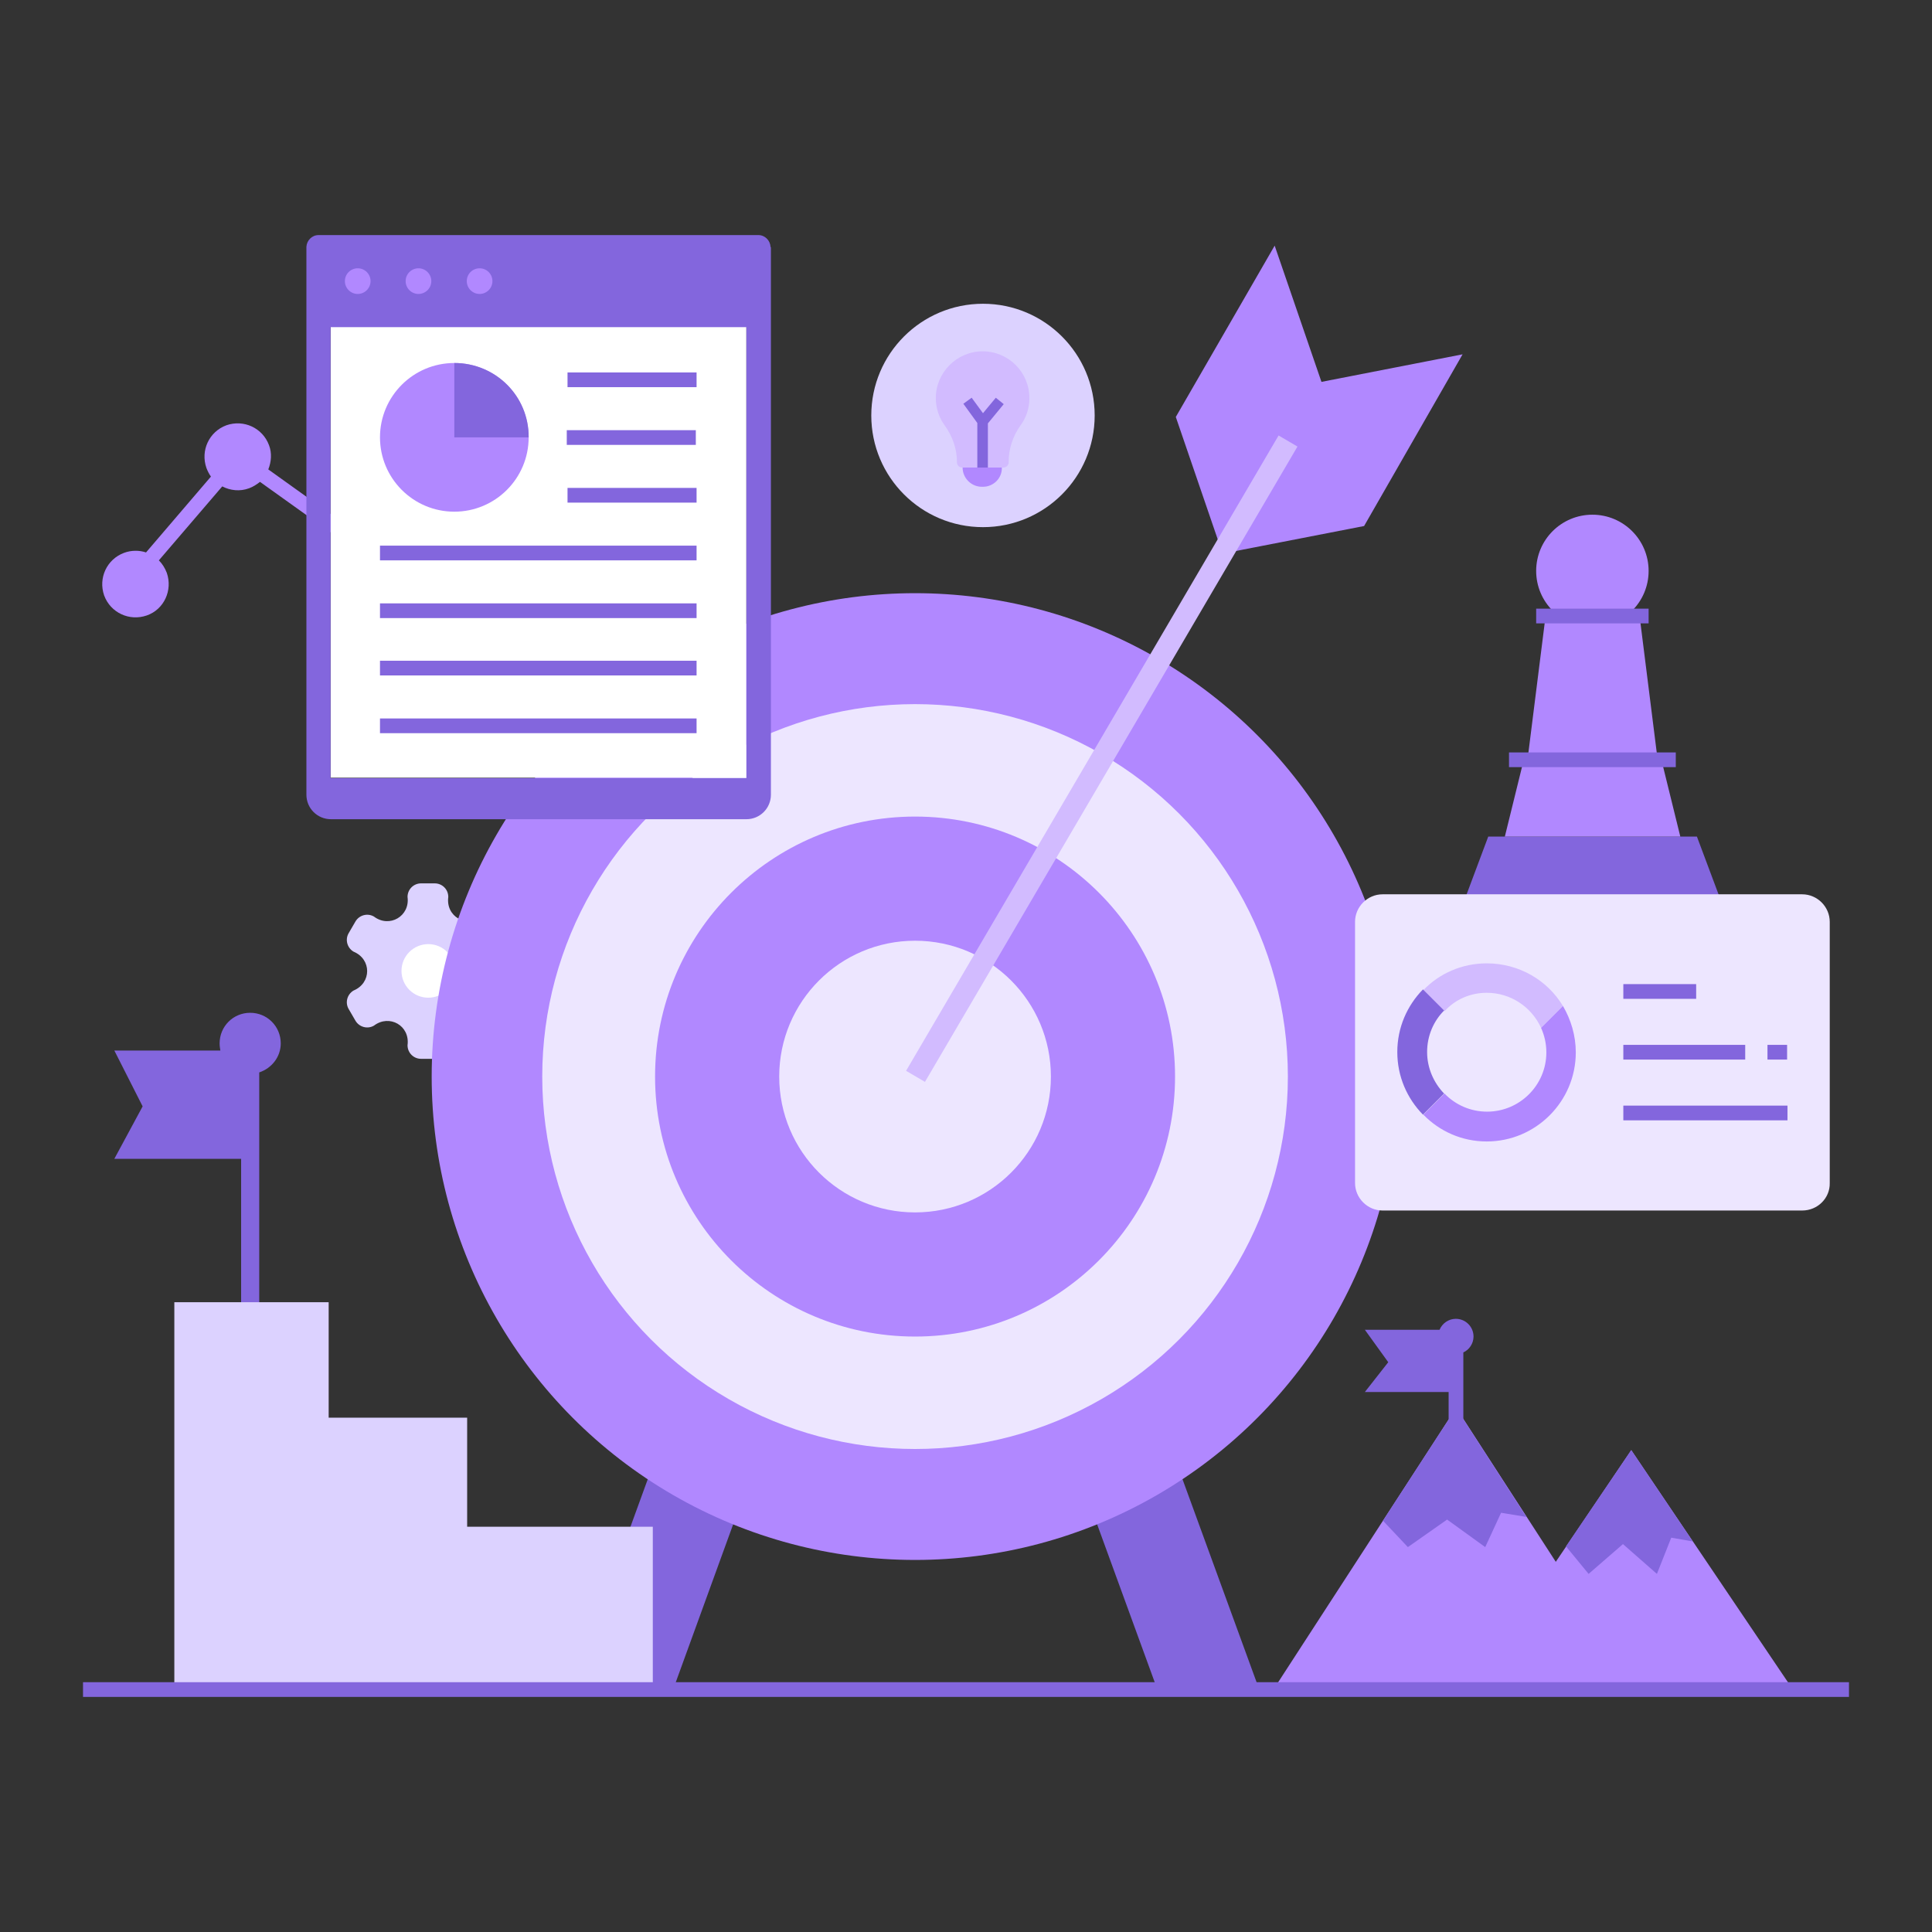 <?xml version="1.0" encoding="UTF-8"?> <svg xmlns="http://www.w3.org/2000/svg" id="Layer_1" viewBox="0 0 512 512"><rect x="0" y="0" width="512" height="512" fill="#333333" stroke="none"/><g><g><g><path id="XMLID_2_" d="m134.4 247.3-1.8-3.1c-1-1.7-3.2-2.3-4.9-1.3-4.1 3.1-9.6 0-8.9-5.2 0-2-1.6-3.6-3.6-3.6h-3.6c-2 0-3.6 1.6-3.6 3.6.7 5.1-4.8 8.3-8.9 5.2-1.7-1-3.9-.4-4.9 1.3l-1.8 3.1c-1 1.7-.4 3.9 1.3 4.9 4.8 2 4.8 8.3 0 10.3-1.7 1-2.3 3.2-1.3 4.9l1.8 3.1c1 1.7 3.2 2.3 4.9 1.3 4.1-3.1 9.6 0 8.9 5.2 0 2 1.6 3.6 3.6 3.6h3.6c2 0 3.6-1.6 3.6-3.6-.7-5.1 4.8-8.3 8.9-5.2 1.7 1 3.9.4 4.9-1.3l1.8-3.1c1-1.7.4-3.9-1.3-4.9-4.8-2-4.8-8.3 0-10.3 1.7-1 2.2-3.2 1.3-4.9z" fill="#dcd2ff"></path><circle id="XMLID_1_" cx="113.5" cy="257.3" fill="#fff" r="7.1"></circle></g><g><g fill="#8366dd"><path d="m301 358.1-23.8 8.7 29.5 80.9h27z"></path><path d="m184 358.1-32.6 89.6h27l29.4-80.9z"></path></g><g><ellipse cx="242.5" cy="285.3" fill="#b188ff" rx="128.1" ry="128.1"></ellipse><ellipse cx="242.5" cy="285.3" fill="#ede6ff" rx="98.8" ry="98.7"></ellipse><ellipse cx="242.5" cy="285.3" fill="#b188ff" rx="68.9" ry="68.9"></ellipse><ellipse cx="242.5" cy="285.3" fill="#ede6ff" rx="36" ry="36"></ellipse></g></g><g><path d="m387.6 93.9-37.4 7.3-12.4-36.1-26.2 45.4 12.4 36.2 37.5-7.3z" fill="#b188ff"></path><path d="m194.3 198.2h195.1v5.8h-195.1z" fill="#d2bbff" transform="matrix(.506 -.863 .863 .506 -29.245 351.169)"></path></g><g><path d="m192.9 158.6-46.5-41.2c1.2-2.2 1.5-4.8.6-7.3-1.7-4.6-6.7-6.9-11.3-5.3s-6.9 6.7-5.3 11.3c.2.5.4 1.1.7 1.5l-29.7 28.5-30.3-21.7c.8-2 1-4.3.2-6.4-1.7-4.6-6.7-6.9-11.3-5.3-4.6 1.7-6.9 6.7-5.3 11.3.3.8.7 1.6 1.2 2.3l-17.2 20.1c-1.8-.6-3.9-.6-5.8.1-4.6 1.7-6.9 6.7-5.3 11.3 1.7 4.6 6.7 6.9 11.3 5.3s6.9-6.7 5.3-11.3c-.5-1.3-1.2-2.4-2.1-3.3l16.8-19.6c2.1 1.1 4.7 1.4 7.1.5 1.1-.4 2-1 2.9-1.7l31.6 22.6c.8.5 1.8.5 2.5-.2l30.9-29.6c2.3 1.5 5.2 1.9 7.9.9.8-.3 1.5-.7 2.1-1.1l46.5 41.2z" fill="#b188ff"></path><g><g><path d="m87.6 72.4h110.2v133.7h-110.2z" fill="#fff"></path><g><g><g fill="#8366dd"><path d="m150.4 129.3h34.2v3.9h-34.2z"></path><path d="m150.2 114h34.2v3.9h-34.2z"></path><path d="m150.4 98.7h34.2v3.9h-34.2z"></path></g><g><ellipse cx="120.4" cy="115.9" fill="#b188ff" rx="19.7" ry="19.7"></ellipse><path d="m120.4 96.2v19.7h19.7c.1-10.9-8.7-19.7-19.7-19.7z" fill="#8366dd"></path></g></g><g fill="#8366dd"><path d="m100.7 144.6h83.9v3.9h-83.9z"></path><path d="m100.7 159.9h83.9v3.9h-83.9z"></path><path d="m100.7 175.1h83.9v3.9h-83.9z"></path><path d="m100.7 190.4h83.9v3.9h-83.9z"></path></g></g></g><path d="m204.2 65.4c-.1-1.7-1.5-3.1-3.2-3.1h-116.6c-1.7 0-3.1 1.4-3.2 3.1v.2 145c0 3.6 2.9 6.5 6.5 6.5h110.1c3.6 0 6.5-2.9 6.5-6.5v-145zm-6.5 140.8h-110.1v-119.5h110.2v119.5z" fill="#8366dd"></path><g fill="#b188ff"><circle cx="94.8" cy="74.5" r="3.4"></circle><circle cx="110.9" cy="74.5" r="3.4"></circle><circle cx="127.1" cy="74.5" r="3.4"></circle></g></g></g></g><g><path d="m74.4 276.5c0-4.5-3.6-8.1-8.1-8.1s-8.1 3.6-8.1 8.1c0 .7.1 1.3.2 1.9h-28.1l7.5 14.8-7.5 13.9h33.6v68.6h4.8v-91.5c3.3-1.1 5.7-4.1 5.7-7.7z" fill="#8366dd"></path><path d="m87.1 345.1v30.6h36.7v28.9h49.2v43.1h-126.8v-102.6z" fill="#dcd2ff"></path></g><g><g><g><path d="m449.7 221.7h-55.3l-7.6 20.3h70.5z" fill="#8366dd"></path><path d="m440.3 201.4h-36.5l-5 20.3h46.5z" fill="#b188ff"></path><path d="m434.5 163.2h-24.9l-4.8 38.2h34.5z" fill="#b188ff"></path><path d="m399.9 199.4h44.2v3.9h-44.2z" fill="#8366dd"></path></g><g><ellipse cx="422" cy="151.3" fill="#b188ff" rx="14.9" ry="14.9"></ellipse><path d="m407.1 161.3h29.8v3.9h-29.8z" fill="#8366dd"></path></g></g><g><path d="m477.6 320.8h-111.2c-4 0-7.3-3.3-7.3-7.3v-69.2c0-4 3.3-7.3 7.3-7.3h111.2c4 0 7.3 3.3 7.3 7.3v69.2c.1 4-3.2 7.3-7.3 7.3z" fill="#ede6ff"></path><g><g><path d="m394 263.1c6.4 0 11.9 3.8 14.4 9.3l5.8-5.8c-4.1-6.8-11.6-11.3-20.2-11.3-6.6 0-12.6 2.7-16.8 7.1l5.6 5.6c2.8-3.1 6.8-4.9 11.2-4.9z" fill="#d2bbff"></path><path d="m408.4 272.4c.9 2 1.4 4.2 1.4 6.5 0 8.7-7.1 15.7-15.7 15.7-4.4 0-8.4-1.8-11.3-4.8l-5.6 5.6c4.3 4.4 10.2 7.1 16.8 7.1 13 0 23.6-10.6 23.6-23.6 0-4.5-1.3-8.7-3.4-12.3z" fill="#b188ff"></path><path d="m378.2 278.8c0-4.3 1.7-8.2 4.5-11l-5.6-5.6c-4.2 4.3-6.8 10.1-6.8 16.6s2.6 12.3 6.8 16.6l5.6-5.6c-2.7-2.8-4.5-6.7-4.5-11z" fill="#8366dd"></path></g><g fill="#8366dd"><path d="m430.2 260.8h19.3v3.9h-19.3z"></path><path d="m468.4 276.9h5.2v3.9h-5.2z"></path><path d="m430.2 276.9h32.3v3.9h-32.3z"></path><path d="m430.2 293h43.5v3.9h-43.5z"></path></g></g></g></g><g><g><g><path d="m432.3 384.3-20 29.6-26.4-40.8-48.4 74.6h51.9 44.8 40.9z" fill="#b188ff"></path><path d="m432.3 384.3-17.3 25.5 6 7.3 9.1-7.9 9 7.9 3.8-9.6 5.7 1z" fill="#8366dd"></path></g></g><path d="m387.8 376.1v-17.7c1.6-.7 2.7-2.4 2.7-4.2 0-2.6-2.1-4.7-4.7-4.7-1.9 0-3.6 1.2-4.3 2.9h-19.8l6.2 8.6-6.2 7.9h22.2v7.3l-17.4 26.8 6.6 7 10.4-7.3 10.1 7.3 4.2-9.1 6.7 1.1z" fill="#8366dd"></path></g><path d="m22 445.8h468v3.9h-468z" fill="#8366dd"></path><g><circle cx="260.5" cy="110.1" fill="#dcd2ff" r="29.6"></circle><g><path d="m260.5 129h-.3c-2.8 0-5.1-2.3-5.1-5.1h10.4c.1 2.8-2.2 5.1-5 5.1z" fill="#b188ff"></path><g><path d="m272.8 105.5c0-6.9-5.6-12.4-12.4-12.4s-12.4 5.6-12.4 12.4c0 2.7.9 5.3 2.4 7.3 2 2.8 3.2 6.1 3.2 9.6v.1c0 .8.6 1.4 1.4 1.4h10.9c.8 0 1.4-.6 1.4-1.4v-.1c0-3.4 1.1-6.8 3.1-9.6 1.5-2 2.4-4.5 2.4-7.3z" fill="#d2bbff"></path><path d="m266 107.1-2.1-1.7-3.4 4.1-3-4.1-2.2 1.6 3.7 5.1v11.8h2.8v-11.7z" fill="#8366dd"></path></g></g></g></g></svg> 